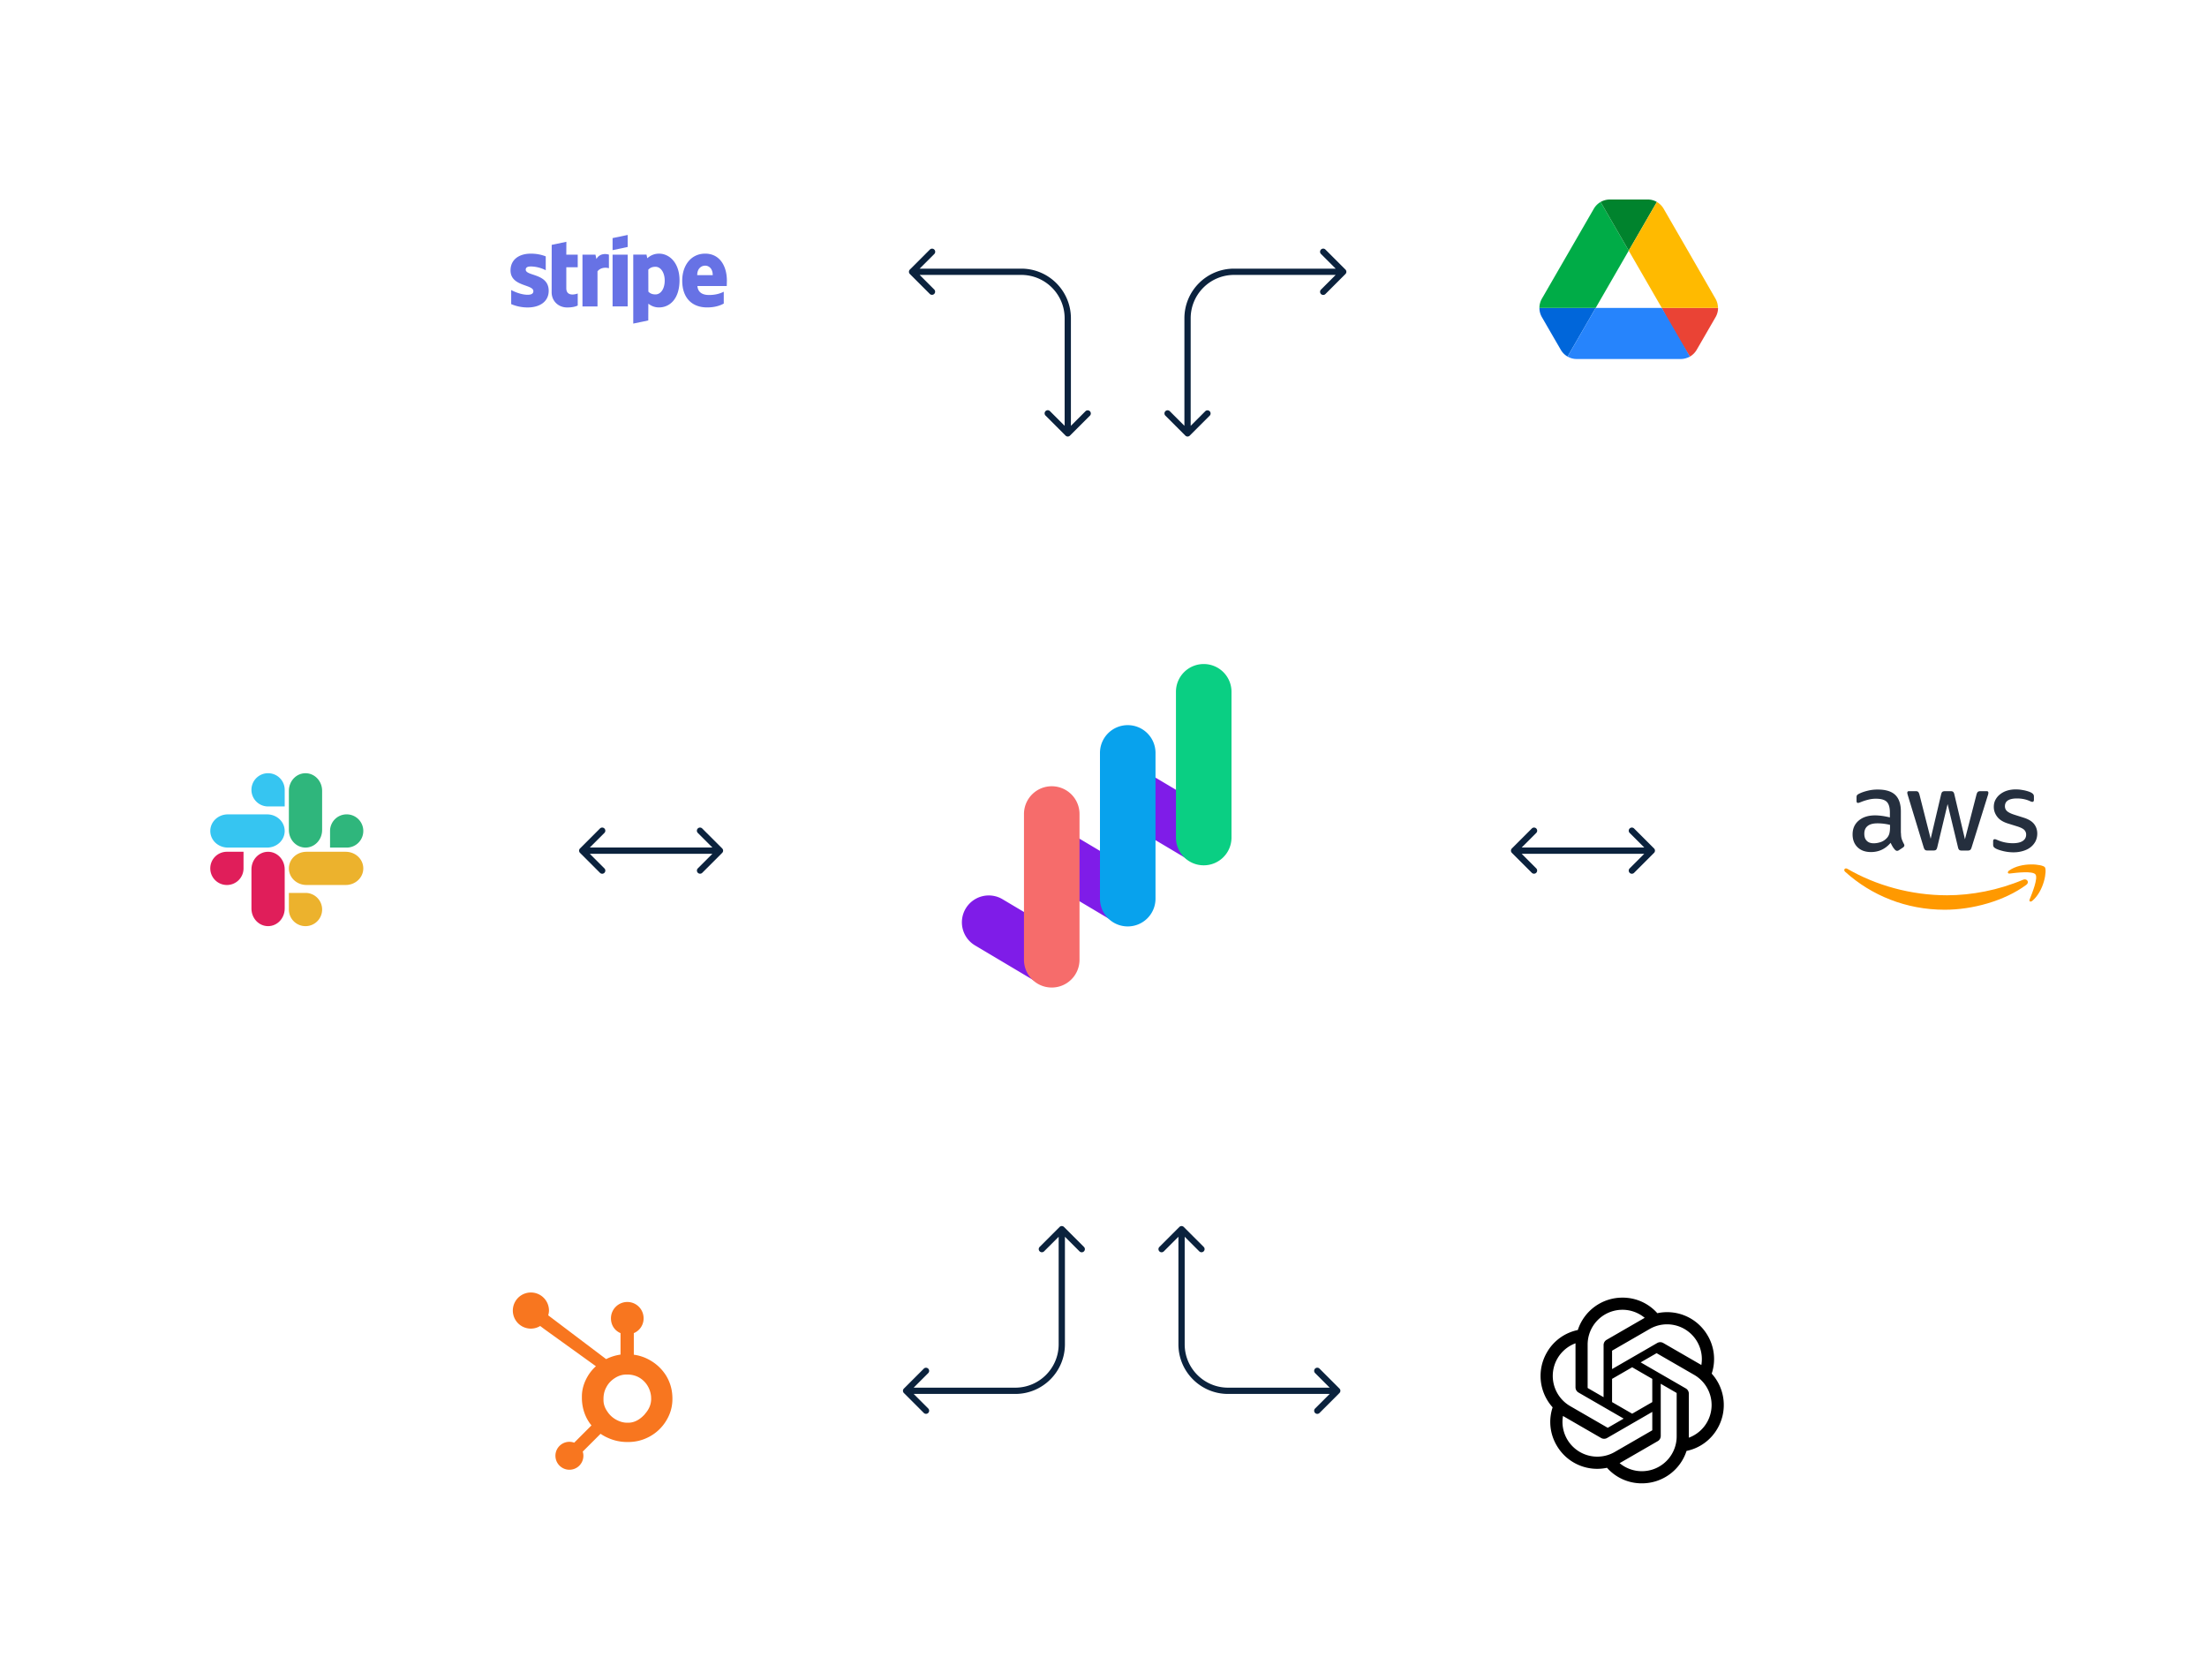 <svg xmlns="http://www.w3.org/2000/svg" width="528" height="402" fill="none"><path fill="#0B223D" d="M217.675 64.49a.75.75 0 0 0 0 1.06l4.773 4.773a.75.75 0 0 0 1.061-1.06l-4.243-4.244 4.243-4.242a.75.75 0 1 0-1.061-1.06zm37.249 39.72a.75.75 0 0 0 1.06 0l4.773-4.773a.75.75 0 0 0-1.06-1.061l-4.243 4.243-4.243-4.243a.75.75 0 1 0-1.06 1.06zm-36.718-39.19v.75h26.121v-1.5h-26.121zm37.248 11.127h-.75v27.532h1.5V76.147zm-11.127-11.128v.75c5.731 0 10.377 4.647 10.377 10.378h1.5c0-6.56-5.318-11.878-11.877-11.878zM321.885 64.49a.75.75 0 0 1 0 1.06l-4.773 4.773a.75.75 0 1 1-1.06-1.06l4.242-4.244-4.242-4.242a.75.75 0 1 1 1.06-1.06zm-37.248 39.72a.75.75 0 0 1-1.061 0l-4.773-4.773a.75.75 0 1 1 1.061-1.061l4.242 4.243 4.243-4.243a.75.75 0 0 1 1.061 1.06zm36.718-39.19v.75h-26.121v-1.5h26.121zm-37.249 11.127h.75v27.532h-1.5V76.147zm11.128-11.128v.75c-5.731 0-10.378 4.647-10.378 10.378h-1.5c0-6.56 5.318-11.878 11.878-11.878z"/><g filter="url(#a)"><rect width="91.689" height="91.638" x="102.624" y="21.439" fill="#fff" rx="20"/></g><path fill="#6772E5" fill-rule="evenodd" d="M173.899 67.163c0-3.624-1.782-6.484-5.191-6.484-3.421 0-5.493 2.86-5.493 6.455 0 4.26 2.445 6.412 5.953 6.412 1.711 0 3.005-.382 3.982-.92v-2.831c-.977.481-2.098.778-3.522.778-1.395 0-2.631-.481-2.789-2.151h7.029c0-.185.029-.92.029-1.26zm-7.097-1.344c0-1.6.992-2.265 1.899-2.265.876 0 1.811.665 1.811 2.265zm-9.129-5.138c-1.409 0-2.314.65-2.818 1.104l-.188-.878h-3.169v16.504l3.594-.75.015-4.006c.518.368 1.279.892 2.545.892 2.574 0 4.917-2.032 4.917-6.525-.014-4.105-2.386-6.342-4.903-6.342zm-.863 9.752c-.848 0-1.351-.297-1.697-.665l-.014-5.252c.374-.41.891-.693 1.711-.693 1.308 0 2.214 1.444 2.214 3.298 0 1.896-.891 3.312-2.214 3.312m-10.257-10.587 3.609-.764V56.21l-3.609.75zm0 1.075h3.609v12.385h-3.609zm-3.868 1.047-.231-1.047h-3.106v12.386h3.595v-8.394c.848-1.09 2.286-.892 2.732-.736v-3.255c-.461-.17-2.142-.481-2.991 1.047zm-7.189-4.125-3.508.737-.015 11.337c0 2.095 1.597 3.638 3.724 3.638 1.179 0 2.042-.213 2.516-.468v-2.874c-.46.185-2.732.835-2.732-1.26v-5.017h2.732v-3.015h-2.733zm-9.719 6.667c0-.553.46-.764 1.222-.764a8.14 8.14 0 0 1 3.565.905v-3.319c-1.194-.468-2.373-.65-3.565-.65-2.919 0-4.86 1.5-4.86 4.005 0 3.907 5.464 3.284 5.464 4.969 0 .65-.575.863-1.38.863-1.194 0-2.718-.482-3.926-1.133v3.368c1.338.566 2.69.8 3.926.8 2.99 0 5.047-1.458 5.047-3.991-.015-4.218-5.493-3.468-5.493-5.053" clip-rule="evenodd"/><g filter="url(#b)"><rect width="91.689" height="91.638" x="344.53" y="21.439" fill="#fff" rx="20"/></g><path fill="#0066DA" d="m371.52 80.436 1.885 3.254a4.44 4.44 0 0 0 1.615 1.615l6.731-11.645h-13.462c0 .758.196 1.517.588 2.202z"/><path fill="#00AC47" d="m389.657 59.96-6.731-11.644a4.44 4.44 0 0 0-1.615 1.615l-12.434 21.527a4.43 4.43 0 0 0-.588 2.202h13.462z"/><path fill="#EA4335" d="M404.295 85.305a4.45 4.45 0 0 0 1.615-1.615l.783-1.346 3.745-6.482a4.4 4.4 0 0 0 .588-2.202h-13.464l2.865 5.627z"/><path fill="#00832D" d="m389.657 59.96 6.731-11.644a4.3 4.3 0 0 0-2.202-.587h-9.057c-.783 0-1.542.22-2.203.587z"/><path fill="#2684FC" d="M397.563 73.66h-15.812l-6.731 11.645c.661.39 1.42.587 2.203.587h24.868c.783 0 1.542-.22 2.203-.587z"/><path fill="#FFBA00" d="m404.221 60.695-6.217-10.764a4.45 4.45 0 0 0-1.616-1.615l-6.731 11.645 7.906 13.699h13.438c0-.758-.196-1.517-.588-2.202z"/><path fill="#0B223D" d="M320.452 333.256a.75.75 0 0 0 0-1.061l-4.773-4.773a.75.75 0 1 0-1.061 1.061l4.243 4.243-4.243 4.242a.75.75 0 1 0 1.061 1.061zm-37.249-39.72a.75.75 0 0 0-1.06 0l-4.773 4.773a.749.749 0 1 0 1.06 1.06l4.243-4.242 4.242 4.242a.75.75 0 0 0 1.061-1.06zm36.718 39.19v-.75H293.8v1.5h26.121zm-37.248-11.128h.75v-27.532h-1.5v27.532zm11.127 11.128v-.75c-5.731 0-10.377-4.646-10.377-10.378h-1.5c0 6.56 5.318 11.878 11.877 11.878zM216.244 333.256a.75.75 0 0 1 0-1.061l4.773-4.773a.75.75 0 0 1 1.06 1.061l-4.242 4.243 4.242 4.242a.75.75 0 0 1-1.06 1.061zm37.248-39.72a.75.75 0 0 1 1.061 0l4.773 4.773a.749.749 0 1 1-1.061 1.06l-4.243-4.242-4.242 4.242a.75.75 0 0 1-1.061-1.06zm-36.718 39.19v-.75h26.121v1.5h-26.121zm37.248-11.128h-.75v-27.532h1.5v27.532zm-11.127 11.128v-.75c5.731 0 10.377-4.646 10.377-10.378h1.5c0 6.56-5.317 11.878-11.877 11.878z"/><g filter="url(#c)"><rect width="92.043" height="91.992" x="344.561" y="286.439" fill="#fff" rx="20"/></g><path fill="#000" d="M409.507 328.622a11.06 11.06 0 0 0-.951-9.09 11.19 11.19 0 0 0-12.056-5.37 11.07 11.07 0 0 0-8.348-3.723 11.2 11.2 0 0 0-10.678 7.75 11.07 11.07 0 0 0-7.401 5.369 11.2 11.2 0 0 0 1.377 13.125 11.07 11.07 0 0 0 .951 9.091 11.19 11.19 0 0 0 12.056 5.37 11.07 11.07 0 0 0 8.348 3.721 11.2 11.2 0 0 0 10.682-7.756 11.07 11.07 0 0 0 7.401-5.368 11.195 11.195 0 0 0-1.38-13.121zm-16.699 23.34a8.3 8.3 0 0 1-5.33-1.927c.068-.037.186-.102.263-.149l8.846-5.109c.453-.257.731-.739.728-1.259v-12.472l3.739 2.159c.04.02.066.059.072.103v10.328a8.337 8.337 0 0 1-8.318 8.326m-17.887-7.64a8.3 8.3 0 0 1-.993-5.579c.066.039.181.11.263.157l8.846 5.109a1.44 1.44 0 0 0 1.454 0l10.8-6.236v4.318a.14.14 0 0 1-.053.115l-8.942 5.163a8.337 8.337 0 0 1-11.374-3.047zm-2.328-19.311a8.3 8.3 0 0 1 4.333-3.65c0 .077-.004.211-.004.306v10.219c-.003.52.274 1.001.726 1.258l10.799 6.235-3.738 2.159a.13.13 0 0 1-.127.011l-8.943-5.167a8.336 8.336 0 0 1-3.048-11.369zm30.718 7.149-10.8-6.237 3.739-2.157a.13.13 0 0 1 .126-.011l8.944 5.163a8.328 8.328 0 0 1-1.286 15.025v-10.525c.004-.52-.272-1-.722-1.258zm3.721-5.601-.263-.157-8.846-5.109a1.44 1.44 0 0 0-1.454 0l-10.8 6.237v-4.318a.14.14 0 0 1 .053-.115l8.942-5.159a8.325 8.325 0 0 1 12.365 8.621zm-23.395 7.696-3.74-2.159a.13.13 0 0 1-.072-.103v-10.328a8.326 8.326 0 0 1 13.654-6.394 7 7 0 0 0-.263.148l-8.846 5.109c-.453.257-.73.738-.728 1.258l-.005 12.466zm2.031-4.379 4.811-2.778 4.81 2.777v5.554l-4.81 2.777-4.811-2.777z"/><g filter="url(#d)"><rect width="91.689" height="91.638" x="101.443" y="286.801" fill="#fff" rx="20"/></g><path fill="#F8761F" d="M159.513 329.35a10.8 10.8 0 0 0-3.917-3.885 10.55 10.55 0 0 0-3.962-1.372v-5.166a3.79 3.79 0 0 0 2.339-3.549 3.9 3.9 0 0 0-1.132-2.757 3.9 3.9 0 0 0-2.756-1.144 3.93 3.93 0 0 0-2.768 1.142 3.9 3.9 0 0 0-1.153 2.759c0 1.585.843 2.938 2.291 3.549v5.137c-1.2.173-2.364.538-3.447 1.08l-13.851-10.471c.097-.365.181-.744.181-1.142a4.325 4.325 0 0 0-4.329-4.322 4.322 4.322 0 1 0 .004 8.644 4.3 4.3 0 0 0 2.222-.631l.908.686 12.425 8.944a10.3 10.3 0 0 0-1.759 2.058c-.992 1.569-1.598 3.293-1.598 5.176v.388c.005 1.277.235 2.543.681 3.739a9.8 9.8 0 0 0 1.61 2.795l-4.128 4.131a3.33 3.33 0 0 0-3.515.77 3.31 3.31 0 0 0-.979 2.362c.004.886.35 1.73.982 2.361s1.478.98 2.365.98 1.74-.349 2.366-.98a3.34 3.34 0 0 0 .823-3.364l4.263-4.257c.584.404 1.215.744 1.896 1.035 1.398.612 2.908.929 4.435.931h.292c1.788 0 3.476-.42 5.061-1.277a10.47 10.47 0 0 0 3.966-3.73c.994-1.585 1.539-3.342 1.539-5.273v-.097c0-1.899-.441-3.649-1.361-5.253zm-5.206 8.934c-1.157 1.285-2.489 2.077-3.992 2.077h-.285c-.859 0-1.701-.236-2.521-.669a5.84 5.84 0 0 1-2.21-2.009c-.596-.841-.92-1.76-.92-2.734v-.291c0-.957.185-1.866.648-2.724.496-.97 1.167-1.666 2.058-2.245s1.808-.857 2.851-.857h.097c.94 0 1.837.185 2.68.615a5.67 5.67 0 0 1 2.106 1.912c.522.808.845 1.728.942 2.685l.023.604c0 1.317-.505 2.537-1.513 3.643z"/><path fill="#0B223D" d="M172.775 204.036a.75.75 0 0 0 0-1.061l-4.773-4.773a.749.749 0 1 0-1.06 1.061l4.242 4.242-4.242 4.243a.75.75 0 0 0 1.06 1.061zm-34.011-1.061a.75.75 0 0 0 0 1.061l4.773 4.773a.75.75 0 1 0 1.061-1.061l-4.243-4.243 4.243-4.242a.75.75 0 1 0-1.061-1.061zm33.481.53v-.75h-32.95v1.5h32.95zM361.701 204.036a.75.75 0 0 1 0-1.061l4.773-4.773a.749.749 0 1 1 1.06 1.061l-4.242 4.242 4.242 4.243a.75.75 0 0 1-1.06 1.061zm34.011-1.061a.75.75 0 0 1 0 1.061l-4.773 4.773a.75.75 0 1 1-1.061-1.061l4.243-4.243-4.243-4.242a.75.75 0 1 1 1.061-1.061zm-33.481.53v-.75h32.951v1.5h-32.951z"/><g filter="url(#e)"><rect width="92.043" height="91.992" x="418.873" y="157.069" fill="#fff" rx="20"/></g><path fill="#252F3E" d="M454.793 199.309c0 .592.064 1.072.177 1.424.128.353.288.737.512 1.153.08.128.112.256.112.368 0 .161-.096.321-.304.481l-1.009.672a.77.77 0 0 1-.417.144c-.16 0-.32-.08-.48-.224a5 5 0 0 1-.577-.752c-.16-.273-.32-.577-.497-.945q-1.874 2.21-4.709 2.209c-1.346 0-2.419-.384-3.204-1.152-.785-.769-1.185-1.793-1.185-3.074 0-1.361.48-2.466 1.458-3.298.977-.833 2.274-1.249 3.924-1.249.545 0 1.105.048 1.698.128s1.202.208 1.842.352v-1.168c0-1.217-.256-2.066-.753-2.562-.512-.496-1.377-.736-2.611-.736-.56 0-1.137.064-1.73.208a13 13 0 0 0-1.73.544 5 5 0 0 1-.56.208 1 1 0 0 1-.257.048c-.224 0-.336-.16-.336-.496v-.785c0-.256.032-.448.112-.56s.224-.224.449-.336q.84-.432 2.018-.72a9.7 9.7 0 0 1 2.499-.305c1.906 0 3.3.433 4.197 1.297.881.865 1.329 2.177 1.329 3.938v5.188zm-6.503 2.433c.528 0 1.073-.096 1.65-.288.576-.192 1.089-.544 1.522-1.025a2.54 2.54 0 0 0 .544-1.024c.096-.385.16-.849.16-1.393v-.673a13 13 0 0 0-1.473-.272 12 12 0 0 0-1.506-.096c-1.073 0-1.858.208-2.387.641-.529.432-.785 1.04-.785 1.841 0 .752.192 1.313.593 1.697.384.4.945.592 1.682.592m12.863 1.729c-.289 0-.481-.048-.609-.16-.128-.096-.24-.32-.336-.624l-3.765-12.376c-.096-.32-.144-.528-.144-.64 0-.256.128-.4.385-.4h1.569c.305 0 .513.048.625.16.128.096.224.32.32.624l2.692 10.598 2.499-10.598c.08-.32.176-.528.304-.624s.352-.16.641-.16h1.281c.304 0 .513.048.641.16.128.096.24.32.304.624l2.531 10.727 2.771-10.727c.096-.32.209-.528.321-.624.128-.096.336-.16.624-.16h1.49c.257 0 .401.128.401.4 0 .08-.016.16-.032.256a2.3 2.3 0 0 1-.112.4l-3.861 12.376q-.144.48-.336.624c-.129.096-.337.16-.609.16h-1.378c-.304 0-.512-.048-.64-.16-.129-.112-.241-.32-.305-.64l-2.483-10.327-2.467 10.311c-.08.32-.176.528-.304.64s-.352.16-.641.16zm20.584.432c-.833 0-1.666-.096-2.467-.288s-1.426-.4-1.842-.64c-.257-.144-.433-.304-.497-.448a1.1 1.1 0 0 1-.096-.449v-.816c0-.336.128-.496.368-.496q.145 0 .289.048c.096.032.24.096.4.16.545.24 1.138.432 1.762.56a9.6 9.6 0 0 0 1.906.192c1.01 0 1.795-.176 2.339-.528.545-.352.833-.865.833-1.521a1.56 1.56 0 0 0-.432-1.121c-.289-.304-.833-.576-1.618-.832l-2.323-.721c-1.169-.368-2.034-.912-2.563-1.633-.529-.704-.801-1.489-.801-2.321q0-1.01.433-1.777a4.1 4.1 0 0 1 1.153-1.313 5.1 5.1 0 0 1 1.666-.833 7 7 0 0 1 2.018-.272c.353 0 .721.016 1.074.064.368.048.704.112 1.041.176.32.081.624.161.913.257q.432.144.673.288c.224.128.384.256.48.4q.144.192.144.528v.753c0 .336-.128.512-.368.512-.128 0-.336-.064-.609-.192q-1.37-.624-3.075-.624c-.913 0-1.634.144-2.131.448s-.753.768-.753 1.425c0 .448.16.832.481 1.136.32.305.913.609 1.762.881l2.275.72c1.153.369 1.986.881 2.482 1.537.497.657.737 1.409.737 2.242a4.1 4.1 0 0 1-.416 1.857 4.3 4.3 0 0 1-1.17 1.409c-.496.4-1.089.688-1.778.896a7.6 7.6 0 0 1-2.29.336"/><path fill="#F90" d="M484.765 211.684c-5.27 3.89-12.927 5.956-19.511 5.956-9.227 0-17.54-3.41-23.82-9.078-.496-.448-.048-1.056.545-.704 6.792 3.938 15.17 6.324 23.836 6.324 5.846 0 12.27-1.217 18.181-3.715.881-.4 1.634.577.769 1.217"/><path fill="#F90" d="M486.958 209.186c-.673-.864-4.453-.416-6.167-.208-.513.064-.593-.384-.128-.72 3.011-2.113 7.961-1.505 8.538-.801.577.721-.16 5.668-2.98 8.037-.432.368-.849.176-.656-.304.64-1.585 2.066-5.155 1.393-6.004"/><g filter="url(#f)"><rect width="91.689" height="91.638" x="23.561" y="157.05" fill="#fff" rx="20"/></g><path fill="#E01E5A" fill-rule="evenodd" stroke="#E01E5A" stroke-linecap="round" stroke-linejoin="round" stroke-width=".79" d="M60.552 207.978c0-2.111 1.597-3.811 3.581-3.811 1.985 0 3.582 1.7 3.582 3.811v9.381c0 2.112-1.597 3.811-3.582 3.811s-3.581-1.699-3.581-3.811z" clip-rule="evenodd"/><path fill="#ECB22D" fill-rule="evenodd" stroke="#ECB22D" stroke-linecap="round" stroke-linejoin="round" stroke-width=".79" d="M73.319 211.326c-2.112 0-3.813-1.596-3.813-3.579s1.7-3.58 3.813-3.58h9.386c2.113 0 3.814 1.597 3.814 3.58s-1.701 3.579-3.814 3.579z" clip-rule="evenodd"/><path fill="#2FB67C" fill-rule="evenodd" stroke="#2FB67C" stroke-linecap="round" stroke-linejoin="round" stroke-width=".79" d="M69.506 189.185c0-2.112 1.597-3.811 3.582-3.811s3.581 1.699 3.581 3.811v9.381c0 2.111-1.597 3.811-3.581 3.811-1.985 0-3.582-1.7-3.582-3.811z" clip-rule="evenodd"/><path fill="#36C5F1" fill-rule="evenodd" stroke="#36C5F1" stroke-linecap="round" stroke-linejoin="round" stroke-width=".79" d="M54.516 202.377c-2.113 0-3.813-1.596-3.813-3.579s1.7-3.58 3.813-3.58h9.386c2.113 0 3.813 1.596 3.813 3.58s-1.7 3.579-3.813 3.579z" clip-rule="evenodd"/><path fill="#ECB22D" fill-rule="evenodd" stroke="#ECB22D" stroke-linecap="round" stroke-width=".79" d="M69.506 217.59a3.57 3.57 0 0 0 2.21 3.309c.435.18.901.272 1.372.271a3.573 3.573 0 0 0 3.582-3.58 3.573 3.573 0 0 0-3.582-3.579h-3.582z" clip-rule="evenodd"/><path fill="#2FB67C" fill-rule="evenodd" stroke="#2FB67C" stroke-linecap="round" stroke-width=".79" d="M82.937 202.377h-3.581v-3.58a3.57 3.57 0 0 1 3.581-3.579 3.57 3.57 0 0 1 3.582 3.579 3.573 3.573 0 0 1-3.582 3.58Z" clip-rule="evenodd"/><path fill="#E01E5A" fill-rule="evenodd" stroke="#E01E5A" stroke-linecap="round" stroke-width=".79" d="M54.285 204.167h3.581v3.579a3.573 3.573 0 0 1-3.581 3.58 3.59 3.59 0 0 1-2.535-1.046 3.58 3.58 0 0 1-1.047-2.534 3.57 3.57 0 0 1 3.582-3.579Z" clip-rule="evenodd"/><path fill="#36C5F1" fill-rule="evenodd" stroke="#36C5F1" stroke-linecap="round" stroke-width=".79" d="M67.716 188.953v3.58h-3.582a3.57 3.57 0 0 1-2.535-1.046 3.58 3.58 0 0 1-1.047-2.534 3.57 3.57 0 0 1 3.582-3.579 3.59 3.59 0 0 1 2.535 1.046 3.56 3.56 0 0 1 1.047 2.533Z" clip-rule="evenodd"/><g filter="url(#g)"><rect width="143.263" height="143.185" x="195.846" y="127.466" fill="#fff" rx="30"/></g><path fill="#7F1CE8" d="M287.969 206.807a6.4 6.4 0 0 1-3.288-.909l-15.065-8.962a6.425 6.425 0 0 1-2.234-8.813c1.818-3.048 5.767-4.047 8.823-2.231l15.065 8.962a6.425 6.425 0 0 1 2.234 8.813 6.43 6.43 0 0 1-5.535 3.14"/><path fill="#0ACF83" d="M287.978 207.013a6.637 6.637 0 0 1-6.644-6.635v-34.883a6.637 6.637 0 0 1 6.644-6.635 6.637 6.637 0 0 1 6.644 6.635v34.883a6.637 6.637 0 0 1-6.644 6.635"/><path fill="#7F1CE8" d="M269.791 221.425a6.4 6.4 0 0 1-3.289-.909l-15.065-8.962a6.425 6.425 0 0 1-2.234-8.813 6.44 6.44 0 0 1 8.824-2.231l15.065 8.962a6.426 6.426 0 0 1 2.234 8.813 6.44 6.44 0 0 1-5.535 3.14"/><path fill="#08A2ED" d="M269.799 221.632a6.637 6.637 0 0 1-6.644-6.635v-34.883a6.637 6.637 0 0 1 6.644-6.635 6.637 6.637 0 0 1 6.644 6.635v34.883a6.637 6.637 0 0 1-6.644 6.635"/><path fill="#7F1CE8" d="M251.615 236.044a6.4 6.4 0 0 1-3.288-.908l-15.065-8.962a6.425 6.425 0 0 1-2.234-8.813 6.434 6.434 0 0 1 8.823-2.231l15.065 8.962a6.425 6.425 0 0 1 2.234 8.813 6.43 6.43 0 0 1-5.535 3.139"/><path fill="#F66C6B" d="M251.618 236.252a6.637 6.637 0 0 1-6.643-6.636v-34.882a6.64 6.64 0 0 1 6.643-6.636 6.64 6.64 0 0 1 6.644 6.636v34.882a6.64 6.64 0 0 1-6.644 6.636"/><defs><filter id="a" width="131.688" height="131.638" x="82.624" y="5.439" color-interpolation-filters="sRGB" filterUnits="userSpaceOnUse"><feFlood flood-opacity="0" result="BackgroundImageFix"/><feColorMatrix in="SourceAlpha" result="hardAlpha" values="0 0 0 0 0 0 0 0 0 0 0 0 0 0 0 0 0 0 127 0"/><feOffset dy="4"/><feGaussianBlur stdDeviation="10"/><feComposite in2="hardAlpha" operator="out"/><feColorMatrix values="0 0 0 0 0 0 0 0 0 0 0 0 0 0 0 0 0 0 0.05 0"/><feBlend in2="BackgroundImageFix" result="effect1_dropShadow_1985_63979"/><feBlend in="SourceGraphic" in2="effect1_dropShadow_1985_63979" result="shape"/></filter><filter id="b" width="141.688" height="141.638" x="315.969" y="0" color-interpolation-filters="sRGB" filterUnits="userSpaceOnUse"><feFlood flood-opacity="0" result="BackgroundImageFix"/><feColorMatrix in="SourceAlpha" result="hardAlpha" values="0 0 0 0 0 0 0 0 0 0 0 0 0 0 0 0 0 0 127 0"/><feOffset dx="-3.561" dy="3.561"/><feGaussianBlur stdDeviation="12.5"/><feComposite in2="hardAlpha" operator="out"/><feColorMatrix values="0 0 0 0 0.043 0 0 0 0 0.133 0 0 0 0 0.239 0 0 0 0.05 0"/><feBlend in2="BackgroundImageFix" result="effect1_dropShadow_1985_63979"/><feBlend in="SourceGraphic" in2="effect1_dropShadow_1985_63979" result="shape"/></filter><filter id="c" width="132.043" height="131.992" x="321" y="270" color-interpolation-filters="sRGB" filterUnits="userSpaceOnUse"><feFlood flood-opacity="0" result="BackgroundImageFix"/><feColorMatrix in="SourceAlpha" result="hardAlpha" values="0 0 0 0 0 0 0 0 0 0 0 0 0 0 0 0 0 0 127 0"/><feOffset dx="-3.561" dy="3.561"/><feGaussianBlur stdDeviation="10"/><feComposite in2="hardAlpha" operator="out"/><feColorMatrix values="0 0 0 0 0.043 0 0 0 0 0.133 0 0 0 0 0.239 0 0 0 0.05 0"/><feBlend in2="BackgroundImageFix" result="effect1_dropShadow_1985_63979"/><feBlend in="SourceGraphic" in2="effect1_dropShadow_1985_63979" result="shape"/></filter><filter id="d" width="131.688" height="131.638" x="77.883" y="270.362" color-interpolation-filters="sRGB" filterUnits="userSpaceOnUse"><feFlood flood-opacity="0" result="BackgroundImageFix"/><feColorMatrix in="SourceAlpha" result="hardAlpha" values="0 0 0 0 0 0 0 0 0 0 0 0 0 0 0 0 0 0 127 0"/><feOffset dx="-3.561" dy="3.561"/><feGaussianBlur stdDeviation="10"/><feComposite in2="hardAlpha" operator="out"/><feColorMatrix values="0 0 0 0 0.043 0 0 0 0 0.133 0 0 0 0 0.239 0 0 0 0.05 0"/><feBlend in2="BackgroundImageFix" result="effect1_dropShadow_1985_63979"/><feBlend in="SourceGraphic" in2="effect1_dropShadow_1985_63979" result="shape"/></filter><filter id="e" width="132.043" height="131.992" x="395.312" y="140.629" color-interpolation-filters="sRGB" filterUnits="userSpaceOnUse"><feFlood flood-opacity="0" result="BackgroundImageFix"/><feColorMatrix in="SourceAlpha" result="hardAlpha" values="0 0 0 0 0 0 0 0 0 0 0 0 0 0 0 0 0 0 127 0"/><feOffset dx="-3.561" dy="3.561"/><feGaussianBlur stdDeviation="10"/><feComposite in2="hardAlpha" operator="out"/><feColorMatrix values="0 0 0 0 0.043 0 0 0 0 0.133 0 0 0 0 0.239 0 0 0 0.05 0"/><feBlend in2="BackgroundImageFix" result="effect1_dropShadow_1985_63979"/><feBlend in="SourceGraphic" in2="effect1_dropShadow_1985_63979" result="shape"/></filter><filter id="f" width="131.688" height="131.638" x="0" y="140.611" color-interpolation-filters="sRGB" filterUnits="userSpaceOnUse"><feFlood flood-opacity="0" result="BackgroundImageFix"/><feColorMatrix in="SourceAlpha" result="hardAlpha" values="0 0 0 0 0 0 0 0 0 0 0 0 0 0 0 0 0 0 127 0"/><feOffset dx="-3.561" dy="3.561"/><feGaussianBlur stdDeviation="10"/><feComposite in2="hardAlpha" operator="out"/><feColorMatrix values="0 0 0 0 0.043 0 0 0 0 0.133 0 0 0 0 0.239 0 0 0 0.05 0"/><feBlend in2="BackgroundImageFix" result="effect1_dropShadow_1985_63979"/><feBlend in="SourceGraphic" in2="effect1_dropShadow_1985_63979" result="shape"/></filter><filter id="g" width="203.263" height="203.185" x="160.282" y="103.03" color-interpolation-filters="sRGB" filterUnits="userSpaceOnUse"><feFlood flood-opacity="0" result="BackgroundImageFix"/><feColorMatrix in="SourceAlpha" result="hardAlpha" values="0 0 0 0 0 0 0 0 0 0 0 0 0 0 0 0 0 0 127 0"/><feOffset dx="-5.564" dy="5.564"/><feGaussianBlur stdDeviation="15"/><feComposite in2="hardAlpha" operator="out"/><feColorMatrix values="0 0 0 0 0.043 0 0 0 0 0.133 0 0 0 0 0.239 0 0 0 0.05 0"/><feBlend in2="BackgroundImageFix" result="effect1_dropShadow_1985_63979"/><feBlend in="SourceGraphic" in2="effect1_dropShadow_1985_63979" result="shape"/></filter></defs></svg>
